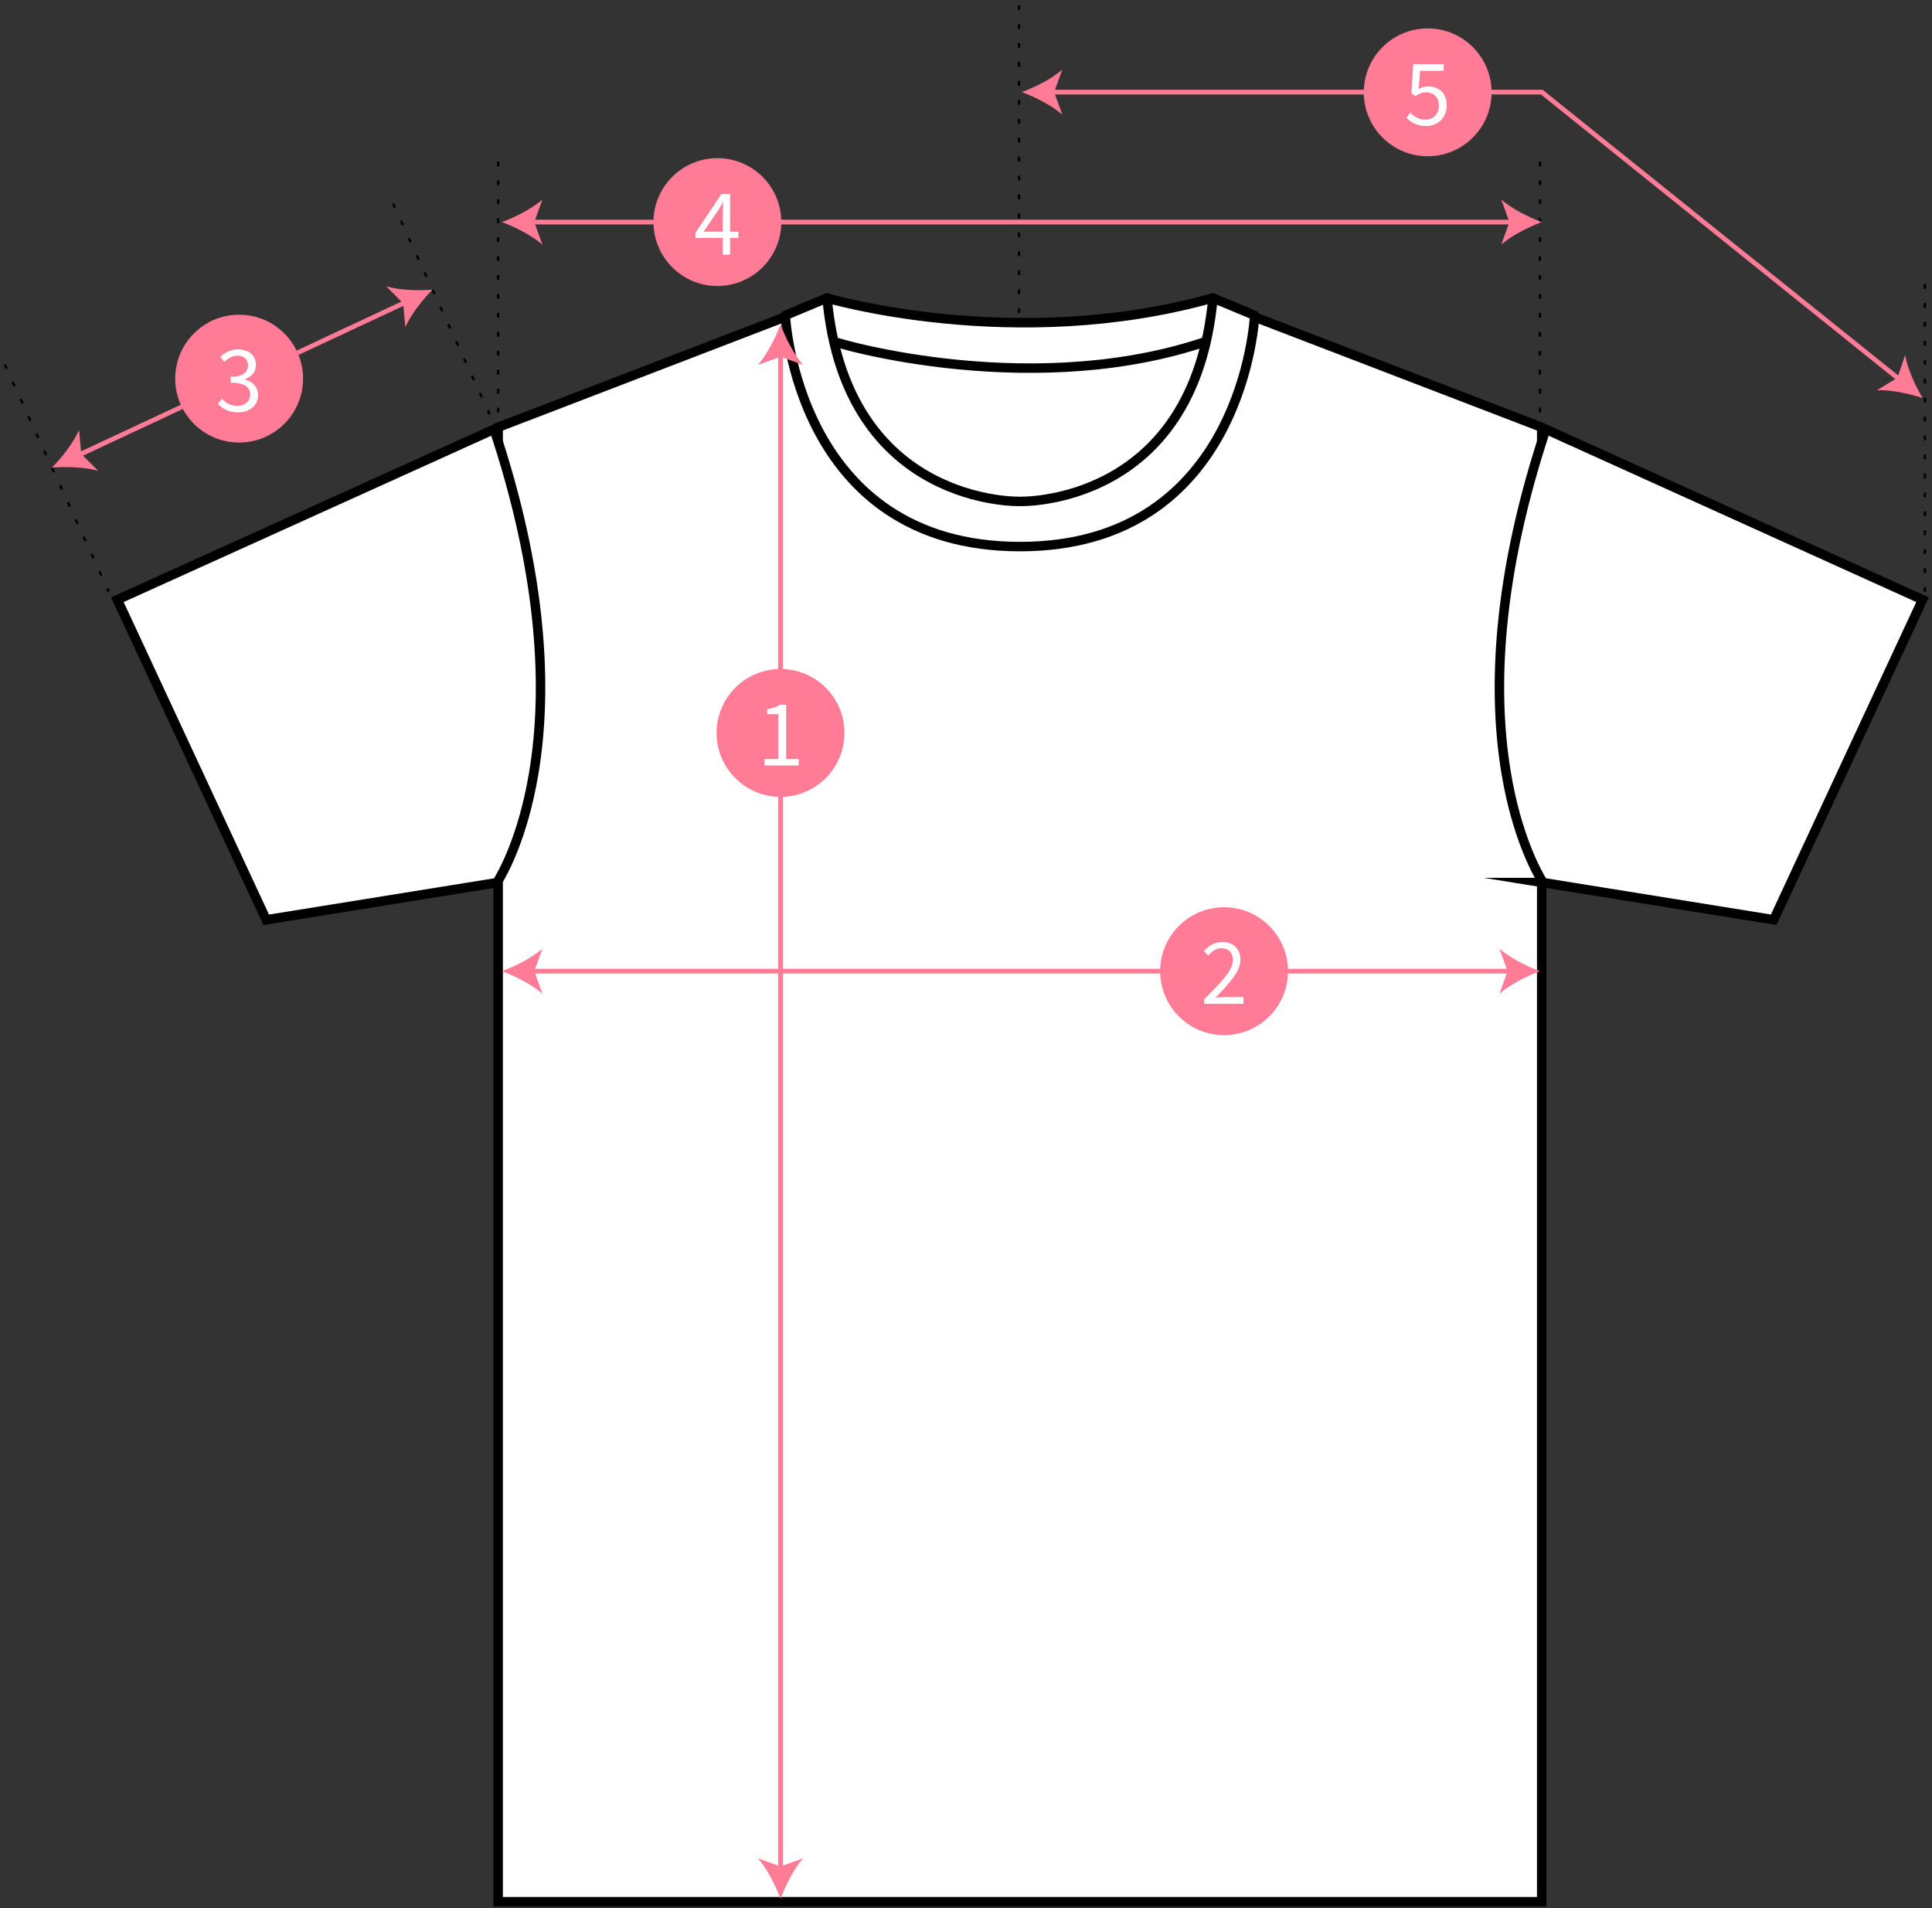 <?xml version="1.0" encoding="UTF-8"?><svg id="b" xmlns="http://www.w3.org/2000/svg" viewBox="0 0 408 403" width="408" height="403"><rect x="0" y="0" width="408" height="403" fill="#333333" stroke="none"/><g><path d="M105.2,401.61V90.23s0,0,0,0l60.73-23.34c6.04,1.7,28.07,6.1,48.94,5.49,20.91-.61,47.49-5.49,49.93-5.49h0l60.56,23.26c.13,.05,.22,.18,.22,.32V401.61H105.2Z" fill="#fff" stroke="#000" stroke-miterlimit="22.93" stroke-width="2"/><path d="M24.78,126.65l79.56-36c4.91,14.73,8.01,28.86,9.22,42.03,1.02,11.02,.72,21.39-.88,30.82-2.23,13.16-6.35,20.67-7.73,22.9l-48.73,7.85L24.78,126.65Z" fill="#fff" stroke="#000" stroke-miterlimit="22.93" stroke-width="2"/><path d="M325.85,186.39c-1.39-2.26-5.59-9.95-7.79-23.24-1.56-9.41-1.83-19.76-.8-30.74,1.23-13.09,4.32-27.13,9.19-41.76l79.56,36-31.44,67.59-48.72-7.85Z" fill="#fff" stroke="#000" stroke-miterlimit="22.93" stroke-width="2"/><path d="M256.11,62.93c-41.85,11.75-81.51,0-81.51,0,0,0-.73,6.61-.73,8.44,2.94,1.47,45.89,13.58,82.97,0,.37-2.57-.73-8.44-.73-8.44Z" fill="#fff" stroke="#000" stroke-linejoin="round" stroke-width="2"/><path d="M256.15,62.93c-4.04,44.06-40.75,42.96-40.75,42.96,0,0-36.71,1.1-40.75-42.96l-8.81,3.67s2.2,48.83,49.56,48.83,49.56-48.83,49.56-48.83l-8.81-3.67Z" fill="#fff" stroke="#000" stroke-linejoin="round" stroke-width="2"/></g><line x1="1" y1="77" x2="23" y2="125" fill="none" stroke="#000" stroke-dasharray="0 0 1 3" stroke-miterlimit="22.93" stroke-width=".5"/><line x1="83" y1="43" x2="105" y2="91" fill="none" stroke="#000" stroke-dasharray="0 0 1 3" stroke-miterlimit="22.93" stroke-width=".5"/><line x1="105.2" y1="87.1" x2="105.2" y2="31.1" fill="none" stroke="#000" stroke-dasharray="0 0 1 3" stroke-miterlimit="22.93" stroke-width=".5"/><line x1="215.2" y1="66.1" x2="215.2" y2=".1" fill="none" stroke="#000" stroke-dasharray="0 0 1 3" stroke-miterlimit="22.93" stroke-width=".5"/><line x1="406.5" y1="125" x2="406.5" y2="59" fill="none" stroke="#000" stroke-dasharray="0 0 1 3" stroke-miterlimit="22.93" stroke-width=".5"/><line x1="325.2" y1="87.1" x2="325.2" y2="31.1" fill="none" stroke="#000" stroke-dasharray="0 0 1 3" stroke-miterlimit="22.93" stroke-width=".5"/><g><line x1="164.83" y1="74.54" x2="164.83" y2="394.96" fill="none" stroke="#ff7b96" stroke-miterlimit="22.93"/><path d="M164.83,68.5c-1.05,2.84-2.85,6.36-4.76,8.55l4.76-1.72,4.75,1.72c-1.9-2.18-3.7-5.71-4.75-8.55Z" fill="#ff7b96"/><path d="M164.83,401c-1.05-2.84-2.85-6.36-4.76-8.55l4.76,1.72,4.75-1.72c-1.9,2.18-3.7,5.71-4.75,8.55Z" fill="#ff7b96"/></g><g><line x1="112.04" y1="205.1" x2="319.17" y2="205.1" fill="none" stroke="#ff7b96" stroke-miterlimit="22.93"/><path d="M106,205.1c2.84,1.05,6.36,2.85,8.55,4.76l-1.72-4.76,1.72-4.75c-2.18,1.9-5.71,3.7-8.55,4.75Z" fill="#ff7b96"/><path d="M325.2,205.1c-2.84,1.05-6.36,2.85-8.55,4.76l1.72-4.76-1.72-4.75c2.18,1.9,5.71,3.7,8.55,4.75Z" fill="#ff7b96"/></g><g><line x1="16.43" y1="96.19" x2="85.86" y2="63.73" fill="none" stroke="#ff7b96" stroke-miterlimit="22.93"/><path d="M10.97,98.75c3.02-.25,6.97-.11,9.76,.69l-3.57-3.58-.46-5.04c-1.17,2.65-3.6,5.77-5.73,7.93Z" fill="#ff7b96"/><path d="M91.33,61.17c-2.13,2.16-4.56,5.28-5.73,7.93l-.46-5.04-3.57-3.58c2.79,.8,6.74,.94,9.76,.69Z" fill="#ff7b96"/></g><g><line x1="112.04" y1="46.9" x2="319.55" y2="46.9" fill="none" stroke="#ff7b96" stroke-miterlimit="22.93"/><path d="M106,46.9c2.84,1.05,6.36,2.85,8.55,4.76l-1.72-4.76,1.72-4.75c-2.18,1.9-5.71,3.7-8.55,4.75Z" fill="#ff7b96"/><path d="M325.59,46.9c-2.84,1.05-6.36,2.85-8.55,4.76l1.72-4.76-1.72-4.75c2.18,1.9,5.71,3.7,8.55,4.75Z" fill="#ff7b96"/></g><g><polyline points="221.83 19.45 325.59 19.45 401.31 80.28" fill="none" stroke="#ff7b96" stroke-miterlimit="22.93"/><path d="M215.79,19.45c2.84,1.05,6.36,2.85,8.55,4.76l-1.72-4.76,1.72-4.75c-2.18,1.9-5.71,3.7-8.55,4.75Z" fill="#ff7b96"/><path d="M406.01,84.06c-2.87-.96-6.75-1.76-9.64-1.65l4.32-2.63,1.64-4.78c.51,2.85,2.13,6.46,3.69,9.06Z" fill="#ff7b96"/></g><g><circle cx="164.83" cy="154.78" r="13.5" fill="#ff7b96"/><path d="M161.42,160.3h2.94v-9.47h-2.34v-1.06c1.17-.2,2.02-.5,2.74-.94h1.26v11.47h2.65v1.37h-7.24v-1.37Z" fill="#fff"/></g><g><circle cx="50.5" cy="79.96" r="13.5" fill="#ff7b96"/><path d="M46.03,85.28l.83-1.08c.77,.81,1.78,1.51,3.28,1.51s2.68-.92,2.68-2.36c0-1.53-1.06-2.54-4.1-2.54v-1.26c2.72,0,3.65-1.06,3.65-2.41,0-1.24-.86-2.03-2.23-2.03-1.06,0-2,.54-2.74,1.3l-.88-1.03c.99-.94,2.16-1.6,3.69-1.6,2.21,0,3.84,1.17,3.84,3.26,0,1.55-.95,2.54-2.34,3.04v.07c1.55,.38,2.79,1.51,2.79,3.28,0,2.29-1.89,3.66-4.23,3.66-2.07,0-3.37-.86-4.23-1.8Z" fill="#fff"/></g><g><circle cx="151.5" cy="46.9" r="13.5" fill="#ff7b96"/><path d="M152.63,50.24h-5.76v-1.08l5.49-8.21h1.82v7.98h1.75v1.31h-1.75v3.55h-1.55v-3.55Zm0-1.31v-3.76c0-.67,.05-1.76,.09-2.45h-.07c-.32,.61-.68,1.17-1.06,1.8l-3.01,4.41h4.05Z" fill="#fff"/></g><g><circle cx="301.5" cy="19.5" r="13.5" fill="#ff7b96"/><path d="M297.01,24.88l.81-1.08c.76,.76,1.71,1.46,3.24,1.46s2.81-1.13,2.81-2.92-1.08-2.84-2.74-2.84c-.88,0-1.44,.29-2.2,.79l-.88-.56,.41-6.18h6.43v1.4h-4.99l-.32,3.84c.59-.32,1.17-.54,1.96-.54,2.2,0,3.98,1.26,3.98,4.03s-2.09,4.34-4.32,4.34c-2.05,0-3.31-.86-4.19-1.75Z" fill="#fff"/></g><g><circle cx="258.5" cy="205.1" r="13.5" fill="#ff7b96"/><path d="M254.3,211.02c3.87-3.85,6.05-6.16,6.05-8.26,0-1.46-.79-2.5-2.43-2.5-1.08,0-2.02,.68-2.74,1.53l-.95-.92c1.08-1.17,2.21-1.94,3.89-1.94,2.36,0,3.83,1.49,3.83,3.76,0,2.41-2.2,4.81-5.24,8.01,.68-.05,1.48-.13,2.16-.13h3.73v1.42h-8.3v-.97Z" fill="#fff"/></g></svg>